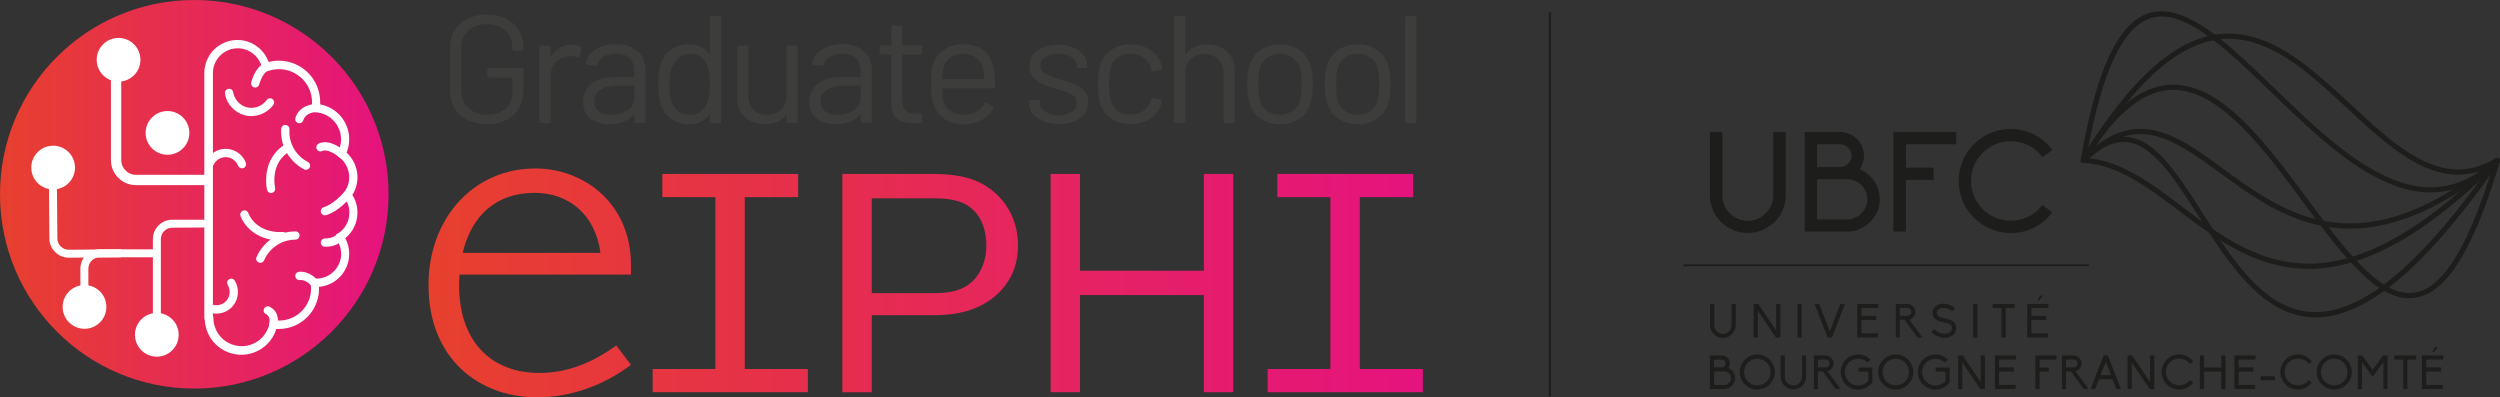 <?xml version="1.0" encoding="UTF-8"?><svg id="Calque_1" xmlns="http://www.w3.org/2000/svg" xmlns:xlink="http://www.w3.org/1999/xlink" viewBox="0 0 278.98 44.33"><rect x="0" y="0" width="278.98" height="44.33" fill="#333333" stroke="none"/><defs><style>.cls-1{fill:#fff;}.cls-2{fill:#1d1e1c;stroke:#1d1d1b;stroke-miterlimit:10;stroke-width:.25px;}.cls-3{fill:url(#Nouvelle_nuance_de_dégradé_2);}.cls-4{fill:#3d3d3c;}.cls-5{fill:#1d1d1b;}.cls-6{fill:url(#Nouvelle_nuance_de_dégradé_2-2);}</style><linearGradient id="Nouvelle_nuance_de_dégradé_2" x1="47.82" y1="31.56" x2="158.78" y2="31.56" gradientUnits="userSpaceOnUse"><stop offset="0" stop-color="#e7402e"/><stop offset="0" stop-color="#e7402e"/><stop offset="1" stop-color="#e5137e"/></linearGradient><linearGradient id="Nouvelle_nuance_de_dégradé_2-2" x1="0" y1="21.68" x2="43.36" y2="21.68" xlink:href="#Nouvelle_nuance_de_dégradé_2"/></defs><line class="cls-2" x1="172.96" y1="1.38" x2="172.96" y2="44.22"/><path class="cls-3" d="M59.87,44.33c-6.31,0-12.05-4.19-12.05-12.53,0-7.47,5.05-13,11.92-13,5.36,0,10.67,3.84,10.67,10.76v1.08h-19.14c0,.39-.04.78-.04,1.17,0,6.52,3.8,9.81,8.94,9.81,3.11,0,5.92-1.12,8.6-3.07l1.64,2.16c-3.15,2.38-6.82,3.63-10.54,3.63ZM59.66,21.52c-4.28,0-7.04,2.51-8.03,6.7h15.38c-.56-4.19-3.46-6.7-7.34-6.7ZM72.83,43.77v-2.59h7v-19.18h-5.92v-2.59h15.16v2.59h-5.96v19.18h7.04v2.59h-17.32ZM110.54,33.44c-1.51,1.08-3.46,1.73-6.22,1.73h-7.04v8.6h-3.28v-24.36h10.19c2.98,0,4.92.61,6.39,1.73,1.86,1.43,3.02,3.58,3.02,6.26s-1.17,4.67-3.07,6.05ZM108.55,23.38c-.82-.78-2.03-1.25-4.32-1.25h-6.95v10.58h7.04c2.46,0,3.71-.69,4.54-1.68.91-1.08,1.21-2.51,1.21-3.63,0-1.6-.48-3.07-1.51-4.02ZM134.34,43.77v-10.84h-13.82v10.84h-3.28v-24.36h3.28v10.8h13.82v-10.8h3.28v24.36h-3.28ZM141.46,43.77v-2.59h7v-19.18h-5.92v-2.59h15.16v2.59h-5.96v19.18h7.04v2.59h-17.32Z"/><path class="cls-5" d="M193.69,33.92v2.37c0,.79-.64,1.43-1.43,1.43s-1.43-.64-1.43-1.43v-2.37h.47v2.37c0,.53.43.97.96.97s.96-.44.96-.97v-2.37h.47Z"/><path class="cls-5" d="M196.16,34.7v2.96h-.47v-3.74h.52l2,2.96v-2.96h.47v3.74h-.51l-2-2.96Z"/><path class="cls-5" d="M200.59,33.92h.47v3.74h-.47v-3.74Z"/><path class="cls-5" d="M203.01,33.92l1.18,3.07,1.18-3.07h.51l-1.44,3.74h-.49l-1.45-3.74h.51Z"/><path class="cls-5" d="M207.24,33.92h2.37v.45h-1.89v.88h1.65v.47h-1.65v1.48h1.85v.46h-2.32v-3.74Z"/><path class="cls-5" d="M214.51,37.66h-.54l-1.43-1.97h-.54v1.97h-.45v-3.74h1.3c.24,0,.46.1.63.26.17.17.26.39.26.63,0,.42-.29.76-.67.86l1.45,1.99ZM212,35.24h.85c.24,0,.44-.19.44-.44s-.19-.44-.44-.44h-.85v.87Z"/><path class="cls-5" d="M216.63,37.66c-.39-.08-.77-.27-1.11-.57l.31-.35c.28.24.59.4.9.47.26.06.52.04.73-.06.14-.06.37-.22.37-.54,0-.39-.42-.54-.83-.62-.04,0-.63-.13-.86-.26-.32-.19-.48-.47-.48-.82,0-.19.06-.38.17-.54.11-.15.26-.27.44-.35.26-.13.57-.16.89-.11.34.06.69.22.99.47l-.3.36c-.54-.45-1.07-.46-1.38-.31-.22.1-.34.28-.34.47,0,.36.3.49.79.6.2.05.62.12.86.26.34.19.52.48.52.85,0,.22-.06.42-.18.59-.11.16-.28.28-.47.37-.2.1-.4.13-.64.13-.13,0-.25-.02-.38-.04Z"/><path class="cls-5" d="M220.19,33.92h.47v3.74h-.47v-3.74Z"/><path class="cls-5" d="M223.35,34.38h-.99v-.46h2.45v.46h-.99v3.28h-.47v-3.28Z"/><path class="cls-5" d="M226.21,33.92h2.37v.45h-1.89v.88h1.65v.47h-1.65v1.48h1.85v.46h-2.32v-3.74ZM227.63,32.99h.36l-.44.56h-.19l.27-.56Z"/><path class="cls-5" d="M190.81,39.67h1.35c.24,0,.46.1.63.26.17.16.26.39.26.63,0,.18-.05.36-.16.5h0s0,.01,0,.01c.15.06.28.15.39.26.23.23.36.53.36.86s-.13.62-.36.86c-.23.23-.53.36-.85.36h-1.62v-3.75ZM192.15,40.99c.23,0,.42-.19.42-.43s-.18-.42-.42-.43h-.88v.86h.88ZM192.43,42.96c.41-.01.74-.36.74-.76s-.33-.75-.74-.75h-1.15v1.51h1.15Z"/><path class="cls-5" d="M198.06,41.52c0,1.08-.88,1.95-1.96,1.95s-1.96-.87-1.96-1.95.88-1.96,1.96-1.96,1.96.88,1.96,1.96ZM197.58,41.52c0-.82-.66-1.5-1.48-1.5s-1.48.68-1.48,1.5.66,1.49,1.48,1.49,1.48-.67,1.48-1.49Z"/><path class="cls-5" d="M201.55,39.67v2.37c0,.79-.64,1.42-1.43,1.42s-1.42-.64-1.42-1.42v-2.37h.47v2.37c0,.53.43.97.96.97s.96-.44.96-.97v-2.37h.47Z"/><path class="cls-5" d="M205.38,43.42h-.54l-1.43-1.97h-.54v1.97h-.45v-3.75h1.3c.24,0,.46.1.63.26.17.17.26.39.26.63,0,.41-.29.76-.67.86l1.45,1.99ZM202.87,41h.85c.24,0,.44-.19.44-.44s-.2-.44-.44-.44h-.85v.87Z"/><path class="cls-5" d="M208.94,41.01v1.66c-.37.5-.96.81-1.58.81-1.08,0-1.96-.88-1.96-1.96s.88-1.96,1.96-1.96c.53,0,1.03.21,1.39.58l-.35.31c-.27-.28-.65-.42-1.04-.42-.83,0-1.49.67-1.49,1.49s.67,1.5,1.49,1.5c.44,0,.84-.19,1.13-.51v-1.04h-1.1v-.46h1.56Z"/><path class="cls-5" d="M213.51,41.52c0,1.08-.88,1.95-1.96,1.95s-1.96-.87-1.96-1.95.88-1.96,1.96-1.96,1.96.88,1.96,1.96ZM213.03,41.52c0-.82-.66-1.5-1.48-1.5s-1.48.68-1.48,1.5.66,1.49,1.48,1.49,1.48-.67,1.48-1.49Z"/><path class="cls-5" d="M217.56,41.01v1.66c-.37.5-.96.81-1.58.81-1.08,0-1.96-.88-1.96-1.96s.88-1.96,1.96-1.96c.53,0,1.03.21,1.39.58l-.35.31c-.27-.28-.65-.42-1.04-.42-.83,0-1.49.67-1.49,1.49s.67,1.5,1.49,1.5c.44,0,.84-.19,1.13-.51v-1.04h-1.1v-.46h1.56Z"/><path class="cls-5" d="M218.98,40.46v2.96h-.47v-3.75h.52l2,2.96v-2.96h.47v3.75h-.51l-2-2.96Z"/><path class="cls-5" d="M222.6,39.67h2.37v.45h-1.89v.88h1.65v.47h-1.65v1.48h1.85v.46h-2.32v-3.75Z"/><path class="cls-5" d="M227.12,39.67h2.37v.46h-1.89v.88h1.04v.46h-1.04v1.95h-.47v-3.75Z"/><path class="cls-5" d="M233.06,43.42h-.54l-1.43-1.97h-.54v1.97h-.45v-3.75h1.3c.24,0,.46.1.63.26.17.17.26.39.26.63,0,.41-.29.76-.67.86l1.45,1.99ZM230.55,41h.85c.24,0,.44-.19.44-.44s-.19-.44-.44-.44h-.85v.87Z"/><path class="cls-5" d="M235.76,42.33h-1.53l-.42,1.09h-.51l1.44-3.75h.49l1.45,3.75h-.51l-.42-1.09ZM235,40.35l-.59,1.51h1.16l-.58-1.51Z"/><path class="cls-5" d="M237.89,40.46v2.96h-.47v-3.75h.51l2,2.96v-2.96h.47v3.75h-.51l-2-2.96Z"/><path class="cls-5" d="M244.37,42.42l.37.27c-.37.5-.95.78-1.56.78-1.08,0-1.96-.88-1.96-1.96s.88-1.96,1.96-1.96c.62,0,1.19.29,1.57.79l-.37.27c-.29-.38-.72-.6-1.19-.6-.83,0-1.5.67-1.5,1.49s.67,1.5,1.5,1.5c.47,0,.9-.22,1.19-.59Z"/><path class="cls-5" d="M247.88,41.47h-1.92v1.95h-.47v-3.75h.47v1.34h1.92v-1.34h.47v3.75h-.47v-1.95Z"/><path class="cls-5" d="M249.33,39.67h2.37v.45h-1.89v.88h1.65v.47h-1.65v1.48h1.85v.46h-2.32v-3.75Z"/><path class="cls-5" d="M253.86,42.43h-1.58v-.45h1.58v.45Z"/><path class="cls-5" d="M257.62,42.42l.37.27c-.37.5-.95.78-1.56.78-1.08,0-1.96-.88-1.96-1.96s.88-1.96,1.96-1.96c.62,0,1.19.29,1.57.79l-.37.27c-.29-.38-.72-.6-1.19-.6-.83,0-1.5.67-1.5,1.49s.67,1.5,1.5,1.5c.47,0,.9-.22,1.19-.59Z"/><path class="cls-5" d="M262.44,41.52c0,1.08-.88,1.95-1.96,1.95s-1.96-.87-1.96-1.95.88-1.96,1.96-1.96,1.96.88,1.96,1.96ZM261.96,41.52c0-.82-.66-1.5-1.48-1.5s-1.48.68-1.48,1.5.66,1.49,1.48,1.49,1.48-.67,1.48-1.49Z"/><path class="cls-5" d="M265.96,43.42v-2.99l-1.19,1.63-1.19-1.63v2.99h-.47v-3.75h.5l1.16,1.6,1.16-1.6h.5v3.75h-.47Z"/><path class="cls-5" d="M268.18,40.13h-.99v-.46h2.45v.46h-.99v3.28h-.47v-3.28Z"/><path class="cls-5" d="M270.27,39.67h2.37v.45h-1.89v.88h1.65v.47h-1.65v1.48h1.84v.46h-2.32v-3.75ZM271.69,38.74h.36l-.44.56h-.19l.27-.56Z"/><rect class="cls-5" x="187.85" y="29.5" width="45.26" height=".21"/><path class="cls-5" d="M199.28,14.74v7.03c0,2.34-1.9,4.23-4.24,4.23s-4.23-1.89-4.23-4.23v-7.03h1.39v7.03c0,1.57,1.28,2.87,2.84,2.87s2.84-1.29,2.84-2.87v-7.03h1.4Z"/><path class="cls-5" d="M201.38,14.74h3.99c.7,0,1.37.28,1.86.78.5.48.78,1.15.78,1.86,0,.54-.16,1.06-.47,1.49v.02s0,.01,0,.01c.44.17.84.44,1.17.78.69.67,1.06,1.58,1.06,2.54s-.37,1.85-1.06,2.54c-.67.67-1.57,1.08-2.52,1.08h-4.8v-11.1ZM205.37,18.64c.69-.02,1.25-.58,1.25-1.26s-.55-1.25-1.25-1.28h-2.6v2.54h2.6ZM206.18,24.49c1.22-.03,2.2-1.06,2.2-2.26s-.98-2.21-2.2-2.23h-3.41v4.49h3.41Z"/><path class="cls-5" d="M211.28,14.74h7.02v1.36h-5.61v2.6h3.09v1.37h-3.09v5.77h-1.4v-11.1Z"/><path class="cls-5" d="M227.93,22.88l1.09.81c-1.11,1.48-2.81,2.32-4.63,2.32-3.21,0-5.82-2.6-5.82-5.82s2.6-5.8,5.82-5.8c1.84,0,3.54.86,4.65,2.34l-1.11.81c-.84-1.14-2.14-1.78-3.54-1.78-2.46,0-4.44,1.98-4.44,4.43s1.98,4.44,4.44,4.44c1.39,0,2.68-.64,3.54-1.76Z"/><path class="cls-5" d="M247.03,26.32c-3.08-2.04-5.86-4.5-8.7-6.17h0c-1.89-1.11-3.81-1.88-5.86-1.97h0c-.16,0-.29-.14-.28-.3h0c0-.16.14-.28.3-.28h0c2.18.1,4.19.91,6.13,2.05h0c1.94,1.14,3.82,2.61,5.75,4.06h0c3.88,2.91,7.99,5.71,13.24,5.71h0c5.34,0,11.96-2.89,20.83-11.71h0c.11-.11.3-.11.41,0h0c.11.11.11.3,0,.41h0c-8.92,8.87-15.67,11.88-21.24,11.88h0c-4.11,0-7.52-1.64-10.6-3.69h0Z"/><path class="cls-5" d="M274.3,19.49c-3.42,0-6.52-2.2-9.58-4.87h0c-3.06-2.68-6.09-5.87-9.3-7.97h0c-2.14-1.4-4.35-2.32-6.7-2.32h0c-2.25,0-4.66.84-7.31,2.98h0c-2.65,2.14-5.53,5.58-8.68,10.74h0c-.08.14-.26.18-.4.1h0c-.14-.08-.18-.26-.1-.4h0c3.17-5.2,6.08-8.68,8.81-10.89h0c2.72-2.2,5.27-3.11,7.68-3.11h0c3.76,0,7.08,2.19,10.23,4.86h0c3.15,2.68,6.14,5.87,9.18,7.98h0c2.03,1.41,4.06,2.32,6.17,2.32h0c1.36,0,2.75-.37,4.23-1.26h0c.14-.08.32-.04.4.1h0c.08.14.04.32-.1.4h0c-1.55.93-3.06,1.34-4.52,1.34h0Z"/><path class="cls-5" d="M268.87,33.29c-1.61,0-3.17-.87-4.72-2.22h0c-1.55-1.35-3.11-3.2-4.69-5.25h0c-3.16-4.1-6.44-9-9.88-12.23h0c-2.3-2.16-4.65-3.56-7.06-3.56h0c-1.5,0-3.05.53-4.68,1.8h0c-1.63,1.27-3.33,3.28-5.09,6.21h0c-.08.14-.26.18-.4.1h0c-.14-.08-.18-.26-.1-.4h0c1.79-2.97,3.52-5.04,5.23-6.37h0c1.71-1.33,3.39-1.93,5.04-1.92h0c2.32,0,4.5,1.16,6.58,2.92h0c2.08,1.76,4.07,4.14,6,6.65h0c3.85,5.02,7.49,10.57,10.93,12.73h0c.98.62,1.93.96,2.85.95h0c.76,0,1.52-.22,2.29-.74h0c.78-.52,1.57-1.33,2.37-2.5h0c1.6-2.33,3.23-6.08,4.87-11.64h0c.05-.15.21-.24.36-.2h0c.15.05.24.21.2.36h0c-1.24,4.19-2.47,7.37-3.7,9.72h0c-1.24,2.35-2.48,3.87-3.76,4.73h0c-.85.57-1.73.84-2.61.84h0Z"/><path class="cls-5" d="M262.23,25.51c-4.05,0-7.44-1.51-10.42-3.38h0c-2.98-1.87-5.58-4.1-8.07-5.56h0c-1.66-.98-3.26-1.61-4.89-1.61h0c-1.9,0-3.88.85-6.13,3.14h0c-.11.11-.3.11-.41,0h0c-.11-.11-.12-.3,0-.41h0c2.31-2.36,4.46-3.31,6.55-3.31h0c1.78,0,3.48.69,5.19,1.69h0c1.71,1,3.43,2.33,5.25,3.64h0c3.66,2.63,7.74,5.22,12.94,5.22h0c4.41,0,9.69-1.86,16.26-7.24h0c.12-.1.31-.08.41.04h0c.1.13.08.31-.04.41h0c-6.63,5.43-12.04,7.37-16.62,7.37h0Z"/><path class="cls-5" d="M253.6,33.95c-1.44-.9-2.73-2.16-3.91-3.59h0c-2.38-2.86-4.37-6.42-6.35-9.3h0c-1.31-1.92-2.62-3.53-3.98-4.43h0c-.78-.51-1.56-.79-2.39-.79h0c-1.25,0-2.64.64-4.27,2.27h0c-.11.11-.3.11-.41,0h0c-.11-.11-.11-.3,0-.41h0c1.68-1.68,3.23-2.44,4.68-2.44h0c1.45,0,2.74.74,3.94,1.88h0c1.2,1.15,2.33,2.71,3.47,4.44h0c2.28,3.45,4.6,7.56,7.47,10.27h0c1.91,1.81,4.03,2.98,6.55,2.98h0c2.38,0,5.15-1.05,8.45-3.72h0c3.3-2.67,7.12-6.95,11.58-13.35h0c.09-.13.27-.17.41-.07h0c.13.09.17.27.07.4h0c-4.48,6.43-8.32,10.75-11.69,13.48h0c-3.37,2.72-6.26,3.85-8.82,3.85h0c-1.78,0-3.37-.55-4.81-1.45h0Z"/><path class="cls-5" d="M271.26,21.48c-4.35,0-8.55-2.82-12.55-6.28h0c-3.99-3.47-7.79-7.61-11.22-10.35h0c-2.29-1.83-4.41-3.01-6.26-3.01h0c-.85,0-1.66.24-2.44.79h0c-.78.55-1.54,1.42-2.26,2.67h0c-1.44,2.51-2.71,6.57-3.76,12.64h0c-.03.16-.18.27-.34.24h0c-.16-.03-.27-.18-.24-.34h0c.79-4.58,1.71-8.03,2.74-10.58h0c1.04-2.54,2.2-4.19,3.5-5.11h0c.87-.61,1.81-.9,2.77-.89h0c1.57,0,3.2.72,4.9,1.86h0c1.7,1.14,3.47,2.7,5.31,4.43h0c3.67,3.46,7.61,7.59,11.67,10.33h0c2.7,1.82,5.44,3.02,8.16,3.02h0c2.39,0,4.79-.91,7.23-3.19h0c.12-.11.3-.1.41.01h0c.11.12.1.3-.01.41h0c-2.51,2.35-5.07,3.34-7.62,3.34h0Z"/><path class="cls-4" d="M52.17,13.4c-.62-.31-1.1-.75-1.44-1.32-.34-.57-.52-1.22-.52-1.97v-4.72c0-.74.17-1.4.52-1.97.34-.57.83-1.01,1.44-1.32.62-.31,1.34-.47,2.15-.47s1.52.15,2.15.46c.62.31,1.11.74,1.44,1.29.34.55.51,1.18.51,1.87v.22c0,.11-.06.17-.17.17h-.89c-.12,0-.18-.06-.18-.17v-.2c0-.76-.26-1.38-.78-1.86-.52-.48-1.21-.72-2.07-.72s-1.56.25-2.08.73c-.53.49-.79,1.13-.79,1.93v4.78c0,.8.27,1.44.81,1.93.54.49,1.24.74,2.12.74s1.53-.23,2.04-.68c.51-.46.76-1.07.76-1.83v-1.56s-.02-.07-.07-.07h-2.57c-.12,0-.17-.06-.17-.17v-.72c0-.11.06-.17.17-.17h3.71c.12,0,.17.06.17.17v2.2c0,1.22-.37,2.17-1.11,2.85-.74.68-1.74,1.03-2.99,1.03-.82,0-1.53-.16-2.15-.47Z"/><path class="cls-4" d="M64.78,5.22c.09.05.13.12.1.22l-.19.84c-.04.11-.11.15-.23.1-.2-.08-.43-.12-.68-.12l-.23.02c-.61.02-1.11.24-1.51.66s-.6.94-.6,1.58v5.04c0,.11-.06.17-.18.17h-.89c-.12,0-.18-.06-.18-.17V5.26c0-.11.06-.17.18-.17h.89c.12,0,.18.06.18.17v1.04s0,.05.03.06c.02,0,.03,0,.04-.03.25-.42.56-.75.94-.98.38-.23.82-.35,1.32-.35.39,0,.72.07,1,.22Z"/><path class="cls-4" d="M71.17,5.73c.57.52.86,1.22.86,2.08v5.74c0,.11-.06.17-.18.17h-.89c-.12,0-.18-.06-.18-.17v-.7s0-.04-.03-.05-.04,0-.06.02c-.29.34-.67.6-1.14.78-.47.18-.99.27-1.56.27-.83,0-1.52-.21-2.08-.62-.56-.41-.84-1.04-.84-1.88s.32-1.53.95-2.03c.64-.5,1.52-.74,2.65-.74h2.03s.07-.02.07-.07v-.65c0-.58-.17-1.04-.5-1.38s-.85-.5-1.55-.5c-.56,0-1.02.11-1.37.32-.35.21-.57.5-.65.88-.04.11-.11.17-.21.15l-.95-.12c-.13-.02-.18-.07-.16-.14.09-.64.44-1.16,1.05-1.56.61-.4,1.37-.6,2.28-.6,1.05,0,1.86.26,2.43.79ZM70.03,12.32c.5-.34.75-.79.75-1.36v-1.33s-.02-.07-.07-.07h-1.84c-.77,0-1.39.15-1.86.46-.47.31-.7.73-.7,1.28,0,.5.18.88.53,1.14.36.26.82.38,1.39.38.69,0,1.28-.17,1.79-.5Z"/><path class="cls-4" d="M79.41,1.77h.89c.12,0,.17.06.17.17v11.62c0,.11-.06.17-.17.17h-.89c-.12,0-.18-.06-.18-.17v-.72s0-.04-.03-.04c-.02,0-.04,0-.06.03-.26.33-.57.59-.95.77-.38.18-.8.27-1.27.27-.82,0-1.5-.21-2.06-.62-.55-.41-.94-.97-1.15-1.67-.16-.51-.25-1.24-.25-2.17s.07-1.65.21-2.12c.21-.73.6-1.3,1.16-1.72.56-.42,1.25-.62,2.08-.62.46,0,.88.09,1.26.26s.71.43.96.76c.02.02.04.03.06.03s.03-.02.03-.04V1.94c0-.11.06-.17.18-.17ZM79.15,10.69c.05-.31.07-.73.07-1.28s-.02-.98-.07-1.29c-.05-.31-.13-.59-.25-.83-.14-.39-.37-.7-.69-.93s-.7-.35-1.15-.35c-.47,0-.87.11-1.21.34-.34.23-.58.53-.74.91-.14.25-.24.53-.31.85-.06.31-.1.75-.1,1.31s.02.95.07,1.26c.05.3.13.57.25.81.14.41.39.73.74.97.36.24.78.36,1.27.36s.86-.12,1.17-.36c.31-.24.55-.56.7-.96.11-.23.18-.5.23-.8Z"/><path class="cls-4" d="M87.96,5.08h.89c.12,0,.17.06.17.17v8.31c0,.11-.06.17-.17.17h-.89c-.12,0-.18-.06-.18-.17v-.73s-.01-.04-.04-.05-.04,0-.05.02c-.49.71-1.27,1.06-2.33,1.06-.56,0-1.08-.11-1.55-.33s-.85-.54-1.12-.97c-.27-.42-.41-.93-.41-1.52v-5.78c0-.11.06-.17.17-.17h.89c.12,0,.18.06.18.17v5.42c0,.65.19,1.16.56,1.55.37.38.88.57,1.52.57s1.19-.19,1.58-.58c.39-.39.59-.9.59-1.54v-5.42c0-.11.06-.17.18-.17Z"/><path class="cls-4" d="M96.43,5.73c.57.52.86,1.22.86,2.08v5.74c0,.11-.06.17-.18.17h-.89c-.12,0-.18-.06-.18-.17v-.7s0-.04-.03-.05-.04,0-.06.02c-.29.34-.67.6-1.14.78-.47.18-.99.27-1.56.27-.83,0-1.52-.21-2.08-.62-.56-.41-.84-1.04-.84-1.88s.32-1.53.95-2.03c.64-.5,1.52-.74,2.65-.74h2.03s.07-.02.07-.07v-.65c0-.58-.17-1.04-.5-1.38s-.85-.5-1.55-.5c-.56,0-1.02.11-1.37.32-.35.21-.57.5-.65.88-.04.11-.11.17-.21.15l-.95-.12c-.13-.02-.18-.07-.16-.14.09-.64.44-1.16,1.05-1.56.61-.4,1.37-.6,2.28-.6,1.05,0,1.86.26,2.43.79ZM95.29,12.32c.5-.34.75-.79.75-1.36v-1.33s-.02-.07-.07-.07h-1.84c-.77,0-1.39.15-1.86.46-.47.31-.7.73-.7,1.28,0,.5.18.88.53,1.14.36.26.82.38,1.39.38.69,0,1.28-.17,1.79-.5Z"/><path class="cls-4" d="M102.73,6.09h-1.98s-.07.02-.07.07v5.04c0,.55.13.93.38,1.15.25.22.64.33,1.18.33h.44c.12,0,.18.06.18.17v.7c0,.11-.06.17-.18.17-.14.01-.36.02-.65.02-.84,0-1.48-.15-1.91-.46-.43-.31-.65-.88-.65-1.71v-5.42s-.02-.07-.07-.07h-1.07c-.12,0-.18-.06-.18-.17v-.67c0-.11.06-.17.18-.17h1.07s.07-.02.07-.07v-1.98c0-.11.06-.17.18-.17h.86c.12,0,.17.06.17.17v1.98s.02.07.07.07h1.98c.12,0,.18.06.18.17v.67c0,.11-.06.17-.18.17Z"/><path class="cls-4" d="M111.03,9.15v.55c0,.11-.06.17-.18.17h-5.66s-.07.02-.07.07c.02.63.06,1.03.1,1.21.13.51.4.92.82,1.21.42.3.96.44,1.61.44.49,0,.92-.11,1.3-.32s.67-.52.88-.92c.07-.1.15-.13.25-.07l.68.39c.09.06.12.14.07.24-.29.55-.73.98-1.31,1.29-.58.31-1.25.47-2.01.47-.83-.01-1.52-.2-2.08-.58-.56-.38-.96-.9-1.21-1.57-.21-.55-.32-1.33-.32-2.36,0-.48,0-.87.03-1.17s.06-.57.13-.81c.2-.74.6-1.33,1.2-1.78s1.33-.67,2.18-.67c1.06,0,1.88.26,2.45.79.57.52.93,1.26,1.07,2.22.05.32.07.72.07,1.2ZM106.02,6.44c-.38.29-.63.68-.74,1.17-.07.24-.12.63-.14,1.16,0,.05.02.07.07.07h4.54s.07-.02.07-.07c-.02-.51-.06-.88-.1-1.09-.13-.51-.39-.92-.78-1.22-.39-.3-.88-.45-1.48-.45s-1.05.15-1.43.44Z"/><path class="cls-4" d="M116.42,13.51c-.51-.21-.9-.48-1.17-.82-.27-.34-.41-.72-.41-1.14v-.21c0-.11.06-.17.17-.17h.84c.12,0,.18.06.18.17v.14c0,.38.2.7.6.98.4.28.91.42,1.51.42s1.1-.13,1.47-.4c.37-.27.56-.61.56-1.02,0-.28-.1-.52-.29-.7s-.42-.32-.68-.43-.67-.23-1.22-.39c-.65-.18-1.19-.36-1.61-.55-.42-.18-.77-.44-1.06-.76s-.43-.74-.43-1.24c0-.73.29-1.31.88-1.74s1.35-.65,2.31-.65c.64,0,1.21.1,1.71.31.5.2.88.49,1.15.85.27.36.4.76.4,1.2v.05c0,.11-.06.17-.17.17h-.82c-.12,0-.17-.06-.17-.17v-.05c0-.39-.19-.71-.57-.97-.38-.26-.89-.39-1.53-.39-.6,0-1.07.12-1.44.35-.36.23-.54.56-.54.97,0,.39.17.68.53.89.35.21.89.41,1.63.62.68.19,1.23.38,1.65.55.42.17.78.42,1.09.74.3.32.45.75.45,1.27,0,.74-.3,1.33-.89,1.78-.6.44-1.38.67-2.36.67-.65,0-1.23-.1-1.74-.31Z"/><path class="cls-4" d="M123.98,13.23c-.6-.43-1.01-1.01-1.23-1.73-.15-.5-.23-1.21-.23-2.12,0-.82.08-1.52.23-2.09.21-.71.62-1.27,1.23-1.7.61-.43,1.33-.64,2.17-.64s1.59.21,2.21.63c.62.42,1.03.95,1.22,1.57.06.2.09.38.1.51v.03c0,.08-.05.13-.16.15l-.88.12h-.03c-.08,0-.13-.05-.16-.15l-.05-.26c-.1-.43-.36-.8-.77-1.1s-.9-.45-1.49-.45-1.07.15-1.46.45c-.39.3-.65.7-.76,1.2-.1.43-.16,1.01-.16,1.73s.05,1.33.16,1.74c.12.51.37.92.76,1.22.39.3.88.45,1.46.45s1.07-.15,1.48-.44.67-.66.78-1.12v-.07l.02-.07c.01-.11.08-.16.21-.14l.86.14c.12.02.17.09.16.19l-.07.34c-.18.66-.58,1.2-1.21,1.61-.63.41-1.37.62-2.22.62s-1.56-.21-2.16-.64Z"/><path class="cls-4" d="M136.94,5.77c.55.54.83,1.25.83,2.15v5.64c0,.11-.06.17-.17.17h-.89c-.12,0-.18-.06-.18-.17v-5.4c0-.63-.2-1.14-.59-1.54s-.9-.6-1.51-.6-1.16.19-1.56.58c-.4.39-.6.89-.6,1.52v5.43c0,.11-.06.17-.18.17h-.89c-.12,0-.18-.06-.18-.17V1.94c0-.11.06-.17.18-.17h.89c.12,0,.18.06.18.17v4.05s0,.04.03.05c.02.01.03,0,.04-.02.51-.71,1.3-1.06,2.36-1.06.93,0,1.68.27,2.23.8Z"/><path class="cls-4" d="M140.68,13.24c-.61-.42-1.03-1-1.26-1.74-.16-.52-.25-1.22-.25-2.1s.08-1.57.25-2.08c.22-.73.64-1.3,1.24-1.73.61-.42,1.34-.63,2.21-.63s1.54.21,2.14.63c.6.42,1.01.99,1.24,1.71.16.49.25,1.19.25,2.1s-.08,1.62-.25,2.1c-.22.74-.63,1.32-1.24,1.74-.6.42-1.32.63-2.16.63s-1.56-.21-2.17-.63ZM144.28,12.36c.4-.3.67-.71.8-1.22.1-.41.16-.98.16-1.73s-.05-1.33-.14-1.73c-.14-.51-.41-.92-.82-1.22s-.89-.45-1.46-.45-1.06.15-1.45.45-.67.71-.81,1.22c-.09.4-.14.97-.14,1.73s.05,1.33.14,1.73c.13.51.39.92.8,1.22.4.3.9.45,1.48.45s1.04-.15,1.44-.45Z"/><path class="cls-4" d="M149.34,13.24c-.61-.42-1.03-1-1.26-1.74-.16-.52-.25-1.22-.25-2.1s.08-1.57.25-2.08c.22-.73.64-1.3,1.24-1.73.61-.42,1.34-.63,2.21-.63s1.54.21,2.15.63c.6.42,1.01.99,1.24,1.71.16.49.24,1.19.24,2.1s-.08,1.62-.24,2.1c-.22.74-.63,1.32-1.24,1.74-.6.42-1.32.63-2.16.63s-1.56-.21-2.17-.63ZM152.95,12.36c.4-.3.67-.71.8-1.22.1-.41.16-.98.16-1.73s-.05-1.33-.14-1.73c-.14-.51-.41-.92-.81-1.22s-.89-.45-1.46-.45-1.06.15-1.45.45c-.4.3-.67.71-.8,1.22-.09.4-.14.97-.14,1.73s.05,1.33.14,1.73c.13.51.39.92.8,1.22.4.3.9.45,1.48.45s1.04-.15,1.44-.45Z"/><path class="cls-4" d="M156.8,13.56V1.94c0-.11.06-.17.18-.17h.89c.12,0,.18.06.18.17v11.62c0,.11-.06.17-.18.17h-.89c-.12,0-.18-.06-.18-.17Z"/><circle class="cls-6" cx="21.68" cy="21.68" r="21.68"/><circle class="cls-1" cx="17.5" cy="37.36" r="2.44"/><circle class="cls-1" cx="18.69" cy="14.83" r="2.44"/><circle class="cls-1" cx="5.93" cy="18.7" r="2.44"/><circle class="cls-1" cx="9.43" cy="34.25" r="2.44"/><circle class="cls-1" cx="13.23" cy="6.67" r="2.44"/><path class="cls-1" d="M23.46,20.66h-8.29c-1.54,0-2.79-1.25-2.79-2.79V7.87h1.15v10c0,.9.73,1.64,1.64,1.64h8.32l-.03,1.15Z"/><path class="cls-1" d="M23.61,24.52h-4.39c-1.19,0-2.16.97-2.16,2.16v12.42h.89v-12.42c0-.7.57-1.27,1.27-1.27l4.39-.03v-.86Z"/><path class="cls-1" d="M17.5,27.82h-6.37c-1.19,0-2.16.97-2.16,2.16v5.83h.89v-5.83c0-.7.57-1.27,1.27-1.27h6.37v-.89Z"/><path class="cls-1" d="M5.46,20.24l.05,6.37c0,1.19.99,2.15,2.18,2.15l5.83-.05v-.89s-5.84.05-5.84.05c-.7,0-1.27-.56-1.28-1.26l-.05-6.37h-.89Z"/><path class="cls-1" d="M39.89,23.73c0-.71-.2-1.39-.57-1.98.38-.59.57-1.27.57-1.98,0-1.04-.45-2.04-1.21-2.74.19-.47.29-.98.29-1.49,0-1.93-1.39-3.55-3.24-3.89,0-.09,0-.18,0-.26,0-2.55-2.07-4.62-4.62-4.62-.39,0-.77.05-1.14.14-.52-1.45-1.91-2.45-3.48-2.45-2.04,0-3.69,1.66-3.69,3.69v27.34c0,.08.02.15.05.22.02.36.09.72.2,1.07.57,1.72,2.17,2.81,3.89,2.81.42,0,.86-.07,1.28-.21,1.26-.41,2.23-1.42,2.62-2.67.09,0,.18,0,.27,0,2.47,0,4.49-2.01,4.49-4.49,0-.07,0-.14,0-.21,1.89-.16,3.37-1.75,3.37-3.68,0-.62-.15-1.21-.44-1.75.86-.7,1.36-1.74,1.36-2.87ZM37.66,26.08s-.01,0-.02.01c0,0-.01,0-.02.01,0,0,0,0,0,0,0,0,0,0-.01.01,0,0,0,0,0,0,0,0,0,0-.01,0,0,0,0,0-.01.01,0,0-.02.02-.02.03,0,0-.01.01-.02.02,0,0,0,0,0,0-.04.06-.07.12-.08.19-.02.08,0,.17.02.25.01.04.03.08.06.11,0,0,.01.01.02.02.09.13.17.26.23.4.17.37.27.77.27,1.18,0,1.52-1.23,2.76-2.75,2.77,0,0-.01,0-.02,0-.05,0-.1,0-.16,0-.13,0-.27.04-.36.14,0,0,0,0-.01.01-.03.03-.06.07-.07.11-.04.08-.05.18-.04.27,0,.04.01.09.02.13.02.15.03.31.03.46,0,1.96-1.6,3.56-3.56,3.56-.03,0-.06,0-.1,0-.15,0-.3-.02-.45-.04,0,0,0,0-.01,0-.08-.01-.17,0-.24.03-.11.05-.2.14-.25.25-.01.03-.02.05-.02.08-.23,1.11-1.03,2.03-2.11,2.38-.8.27-1.66.2-2.42-.18-.76-.38-1.32-1.03-1.58-1.84-.11-.32-.16-.65-.16-.99,0,0,0-.02,0-.03,0-.07-.02-.14-.05-.21V8.16c0-1.53,1.24-2.77,2.77-2.77,1.2,0,2.26.78,2.63,1.9.03.1.06.2.08.31.01.06.04.12.08.17.03.05.07.09.12.12,0,0,.02.01.03.02.11.06.24.07.36.04,0,0,0,0,0,0,0,0,0,0,.01,0,0,0,0,0,0,0,0,0,0,0,0,0,0,0,0,0,0,0,.41-.15.85-.23,1.29-.23,2.04,0,3.69,1.66,3.69,3.69,0,.08,0,.17,0,.25,0,.11-.02.23-.04.34,0,.05,0,.1,0,.14.01.07.04.14.08.19,0,0,.01.02.02.03.08.1.2.16.33.17,0,0,.01,0,.02,0,1.59.1,2.83,1.43,2.83,3.03,0,.31-.05.61-.14.9-.05.15-.11.3-.18.44-.01.02-.02.04-.03.06-.01.03-.02.05-.03.08-.05.17,0,.37.14.49,0,0,0,0,0,0,0,0,.01,0,.02.01,0,0,0,0,0,0,.71.52,1.13,1.36,1.13,2.23,0,.62-.2,1.2-.57,1.69,0,0,0,0,0,0,0,0,0,0,0,0-.13.16-.13.39,0,.56,0,0,0,0,0,.01.02.02.03.04.05.06.1.13.18.27.25.41.19.38.29.79.29,1.23,0,.96-.49,1.84-1.31,2.35Z"/><path class="cls-1" d="M31.37,14.68c0-.11,0-.22.01-.31.02-.25.24-.45.49-.43.25.02.45.24.43.49-.03.49.01,1.23.41,2,.48.94,1.24,1.44,1.65,1.65.23.12.31.4.2.62-.12.23-.4.31-.62.2-.51-.26-1.44-.88-2.05-2.05-.42-.81-.52-1.59-.52-2.17Z"/><path class="cls-1" d="M25.1,10.36c0-.22.16-.42.39-.45.25-.04.49.13.53.38.14.81.73,1.48,1.52,1.68.82.22,1.72-.11,2.22-.81.15-.21.44-.25.64-.11.21.15.25.44.11.64-.73,1.01-2.02,1.48-3.21,1.17-1.14-.3-2-1.25-2.2-2.42,0-.03,0-.05,0-.08Z"/><path class="cls-1" d="M22.92,18.25c0-.06.01-.12.04-.18.4-.92,1.34-1.51,2.33-1.46.95.04,1.79.65,2.14,1.54.09.24-.02.51-.26.6-.24.09-.51-.02-.6-.26-.22-.55-.74-.93-1.33-.95-.61-.03-1.19.34-1.44.91-.1.23-.37.34-.61.24-.17-.08-.28-.25-.28-.42Z"/><path class="cls-1" d="M23.21,34.47s0-.07.01-.11c.06-.25.31-.4.56-.34.58.14,1.18-.07,1.54-.53.38-.48.41-1.17.09-1.7-.13-.22-.06-.5.16-.63.22-.13.5-.06.63.16.52.86.46,1.96-.15,2.75-.58.75-1.56,1.09-2.49.86-.21-.05-.35-.24-.35-.45Z"/><path class="cls-1" d="M29.7,20.08c0-.61.1-1.34.43-2.07.47-1.04,1.21-1.62,1.74-1.92.22-.13.5-.05.63.18.13.22.05.5-.18.63-.41.23-.99.68-1.36,1.5-.46,1.01-.36,2.06-.26,2.59.05.25-.12.49-.37.54-.25.05-.49-.12-.54-.37-.05-.26-.1-.64-.1-1.07Z"/><path class="cls-1" d="M28.59,28.86c0-.06.01-.12.04-.18.23-.52.78-1.5,1.9-2.18.93-.56,1.84-.68,2.44-.68.26,0,.46.21.46.46h0c0,.26-.21.46-.46.46-.49,0-1.22.1-1.97.55-.91.55-1.35,1.34-1.53,1.76-.1.23-.37.34-.61.24-.17-.08-.28-.25-.28-.42Z"/><path class="cls-1" d="M26.81,23.94c0-.18.11-.36.29-.43.24-.1.51.02.6.25.18.44.55,1.07,1.31,1.54.95.59,1.99.62,2.53.59.25-.01.47.18.49.44.02.26-.18.47-.44.49-.65.04-1.91,0-3.07-.73-.97-.6-1.45-1.41-1.68-1.98-.02-.06-.03-.12-.03-.17Z"/><path class="cls-1" d="M38.75,21.75s-1.24,1.48-2.49,1.81l2.49-1.81Z"/><path class="cls-1" d="M35.8,23.56c0-.2.14-.39.34-.45,1.09-.29,2.24-1.65,2.25-1.66.16-.2.45-.22.65-.06.2.16.22.45.06.65-.05.07-1.35,1.6-2.73,1.97-.25.06-.5-.08-.56-.33-.01-.04-.02-.08-.02-.12Z"/><path class="cls-1" d="M38.1,17.16s-1.39-1.19-2.35-.73l2.35.73Z"/><path class="cls-1" d="M35.3,16.44c0-.17.1-.34.26-.42,1.19-.58,2.68.65,2.85.79.19.17.22.46.05.65-.17.19-.46.22-.65.05h0c-.3-.26-1.29-.93-1.85-.66-.23.11-.51.02-.62-.21-.03-.06-.05-.13-.05-.2Z"/><path class="cls-1" d="M35.08,31.57s-.7-.87-1.68-.78l1.68.78Z"/><path class="cls-1" d="M32.94,30.79c0-.24.18-.44.42-.46,1.21-.12,2.05.91,2.08.95.16.2.13.49-.07.65-.2.16-.49.13-.65-.07-.01-.01-.57-.68-1.27-.61-.25.02-.48-.16-.5-.42,0-.02,0-.03,0-.04Z"/><path class="cls-1" d="M29.66,7.5s-.72.23-1.19,1.82l1.19-1.82Z"/><path class="cls-1" d="M28.01,9.31s0-.09.02-.13c.5-1.73,1.33-2.08,1.49-2.13l.28.88s0,0,.02,0c0,0-.53.24-.9,1.51-.07.24-.33.39-.57.31-.2-.06-.33-.24-.33-.44Z"/><path class="cls-1" d="M35.21,12.06s-1.43.03-1.81,1.25l1.81-1.25Z"/><path class="cls-1" d="M32.94,13.31s0-.09.02-.14c.47-1.52,2.17-1.57,2.24-1.57.26,0,.47.2.47.45,0,0,0,0,0,0,0,.25-.2.46-.45.46-.05,0-1.11.04-1.38.92-.08.24-.33.38-.58.3-.2-.06-.32-.24-.32-.44Z"/><path class="cls-1" d="M37.9,26.47s-.46.6-1.64.59l1.64-.59Z"/><path class="cls-1" d="M35.8,27.07h0c0-.26.21-.46.46-.46.92,0,1.27-.41,1.27-.41.15-.2.44-.24.65-.09.2.15.24.44.09.65-.06.08-.64.79-2.01.78-.25,0-.46-.21-.46-.46Z"/><path class="cls-1" d="M30.49,36.26s.35-1.14-.61-1.62l.61,1.62Z"/><path class="cls-1" d="M29.42,34.64c0-.07.02-.14.05-.2.11-.23.39-.32.62-.21,1.04.51,1.01,1.64.84,2.17-.08.24-.33.38-.58.3-.24-.08-.38-.33-.31-.58.02-.08.21-.78-.37-1.07-.16-.08-.26-.24-.26-.41Z"/></svg>